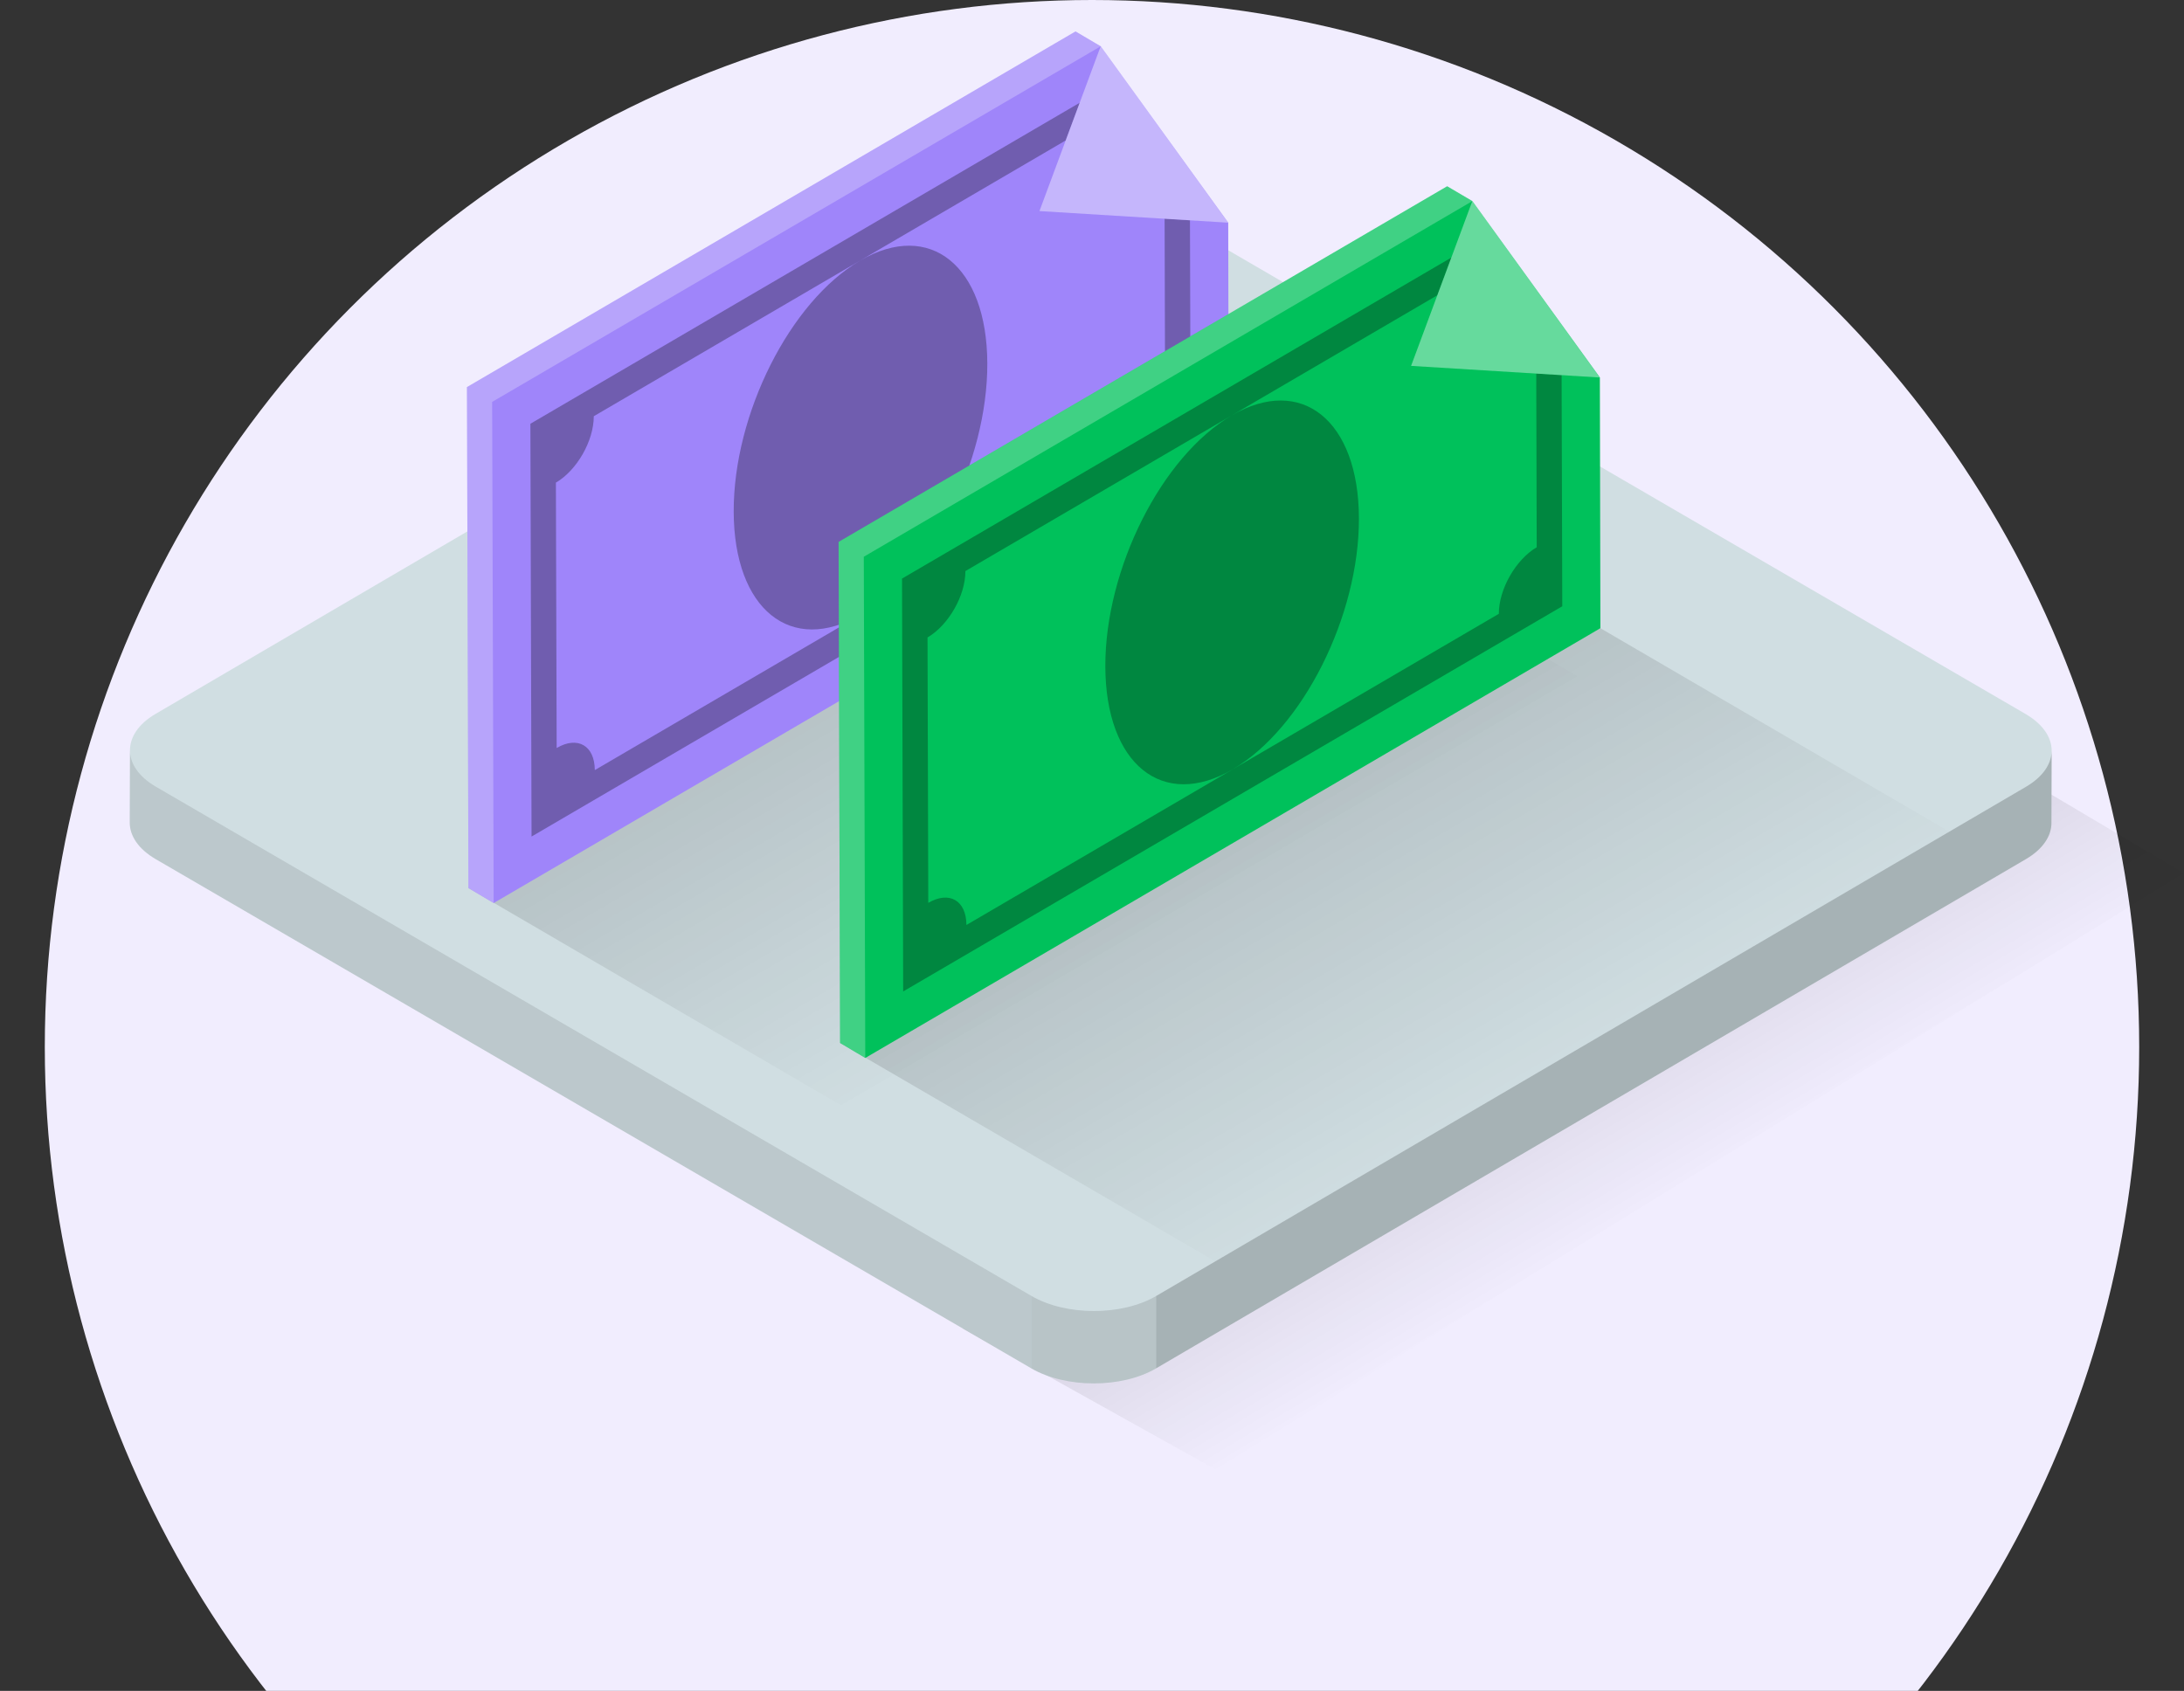 <svg width="780" height="604" viewBox="0 0 780 604" fill="none" xmlns="http://www.w3.org/2000/svg">
<rect x="0" y="0" width="780" height="604" fill="#333333" stroke="none"/>
<circle cx="390" cy="374" r="374" fill="#F1EDFE"/>
<g clip-path="url(#clip0_20360_44733)">
<path opacity="0.15" d="M343.887 474.576L698.709 263.686L780 311.925L434.031 524.853L343.887 474.576Z" fill="url(#paint0_linear_20360_44733)"/>
<path d="M732.732 268.124L732.646 294.025C732.646 298.683 729.604 303.342 723.52 306.896L412.932 488.751L412.846 488.83C400.608 495.937 380.71 495.937 368.394 488.83C368.308 488.83 368.308 488.83 368.308 488.751L55.614 306.896C49.374 303.263 46.34 298.526 46.34 293.788L46.418 267.966C46.418 263.307 49.46 258.57 55.544 255.016L366.218 73.161C378.456 65.975 398.432 65.975 410.756 73.161L723.38 255.016C729.612 258.648 732.732 263.386 732.732 268.124Z" fill="#D0DEE2"/>
<path opacity="0.1" d="M368.371 462.915L55.684 281.02C49.483 277.419 46.395 272.681 46.41 267.951L46.332 293.804C46.309 298.542 49.413 303.272 55.599 306.873L368.285 488.775C368.308 488.791 368.34 488.799 368.363 488.815V488.775V462.915H368.371Z" fill="black"/>
<path opacity="0.12" d="M368.371 462.914V488.775V488.814C380.75 495.953 400.616 495.945 412.831 488.807L412.901 488.767V462.938C400.663 470.1 380.734 470.1 368.371 462.914Z" fill="black"/>
<path opacity="0.2" d="M723.608 281.018L412.902 462.944V488.773L723.537 306.879C729.606 303.317 732.64 298.666 732.656 293.992L732.734 268.146C732.718 272.797 729.676 277.449 723.608 281.018Z" fill="black"/>
<path opacity="0.15" d="M167.297 317.216L300.349 394.798L563.334 241.584L431.639 163.543" fill="url(#paint1_linear_20360_44733)"/>
<path d="M438.845 169.094L176.305 322.578L167.296 317.216L166.773 138.274L384.113 11.236L393.114 16.535L438.65 79.517L438.845 169.094Z" fill="#9F85FA"/>
<path opacity="0.3" d="M415.93 78.144L424.986 78.697L425.228 161.254L189.839 298.818L189.426 151.367L385.604 36.703L380.596 50.167L307.167 93.092L212.061 148.683C212.085 157.456 206.04 168.013 198.536 172.396L198.809 267.185C206.297 262.81 212.397 266.316 212.428 275.081L307.518 219.506L402.576 163.947C402.553 155.174 408.614 144.569 416.102 140.178L415.93 78.144ZM307.526 219.506C332.509 204.905 352.711 164.744 352.61 129.818C352.508 94.932 332.142 78.491 307.175 93.092C282.152 107.724 261.942 147.877 262.036 182.756C262.13 217.69 282.503 234.13 307.526 219.506Z" fill="black"/>
<path opacity="0.25" d="M175.767 143.565L176.305 322.578L167.296 317.216L166.773 138.274L384.113 11.236L393.114 16.535L175.767 143.565Z" fill="white"/>
<path opacity="0.4" d="M393.106 16.504L438.626 79.541L371.234 75.396L393.106 16.504Z" fill="white"/>
<path opacity="0.15" d="M300.027 372.546L434.031 450.571L696.182 297.071L571.569 224.4" fill="url(#paint2_linear_20360_44733)"/>
<path d="M571.568 224.401L309.028 377.908L300.026 372.546L299.496 193.573L516.843 66.543L525.844 71.834L571.381 134.816L571.568 224.401Z" fill="#00C15B"/>
<path opacity="0.3" d="M548.66 133.45L557.716 134.003L557.958 216.561L322.562 354.148L322.148 206.674L518.326 92.01L513.319 105.473L439.889 148.398L344.784 203.989C344.807 212.762 338.762 223.32 331.259 227.702L331.532 322.507C339.02 318.125 345.119 321.639 345.151 330.404L440.24 274.813L535.299 219.253C535.276 210.48 541.336 199.875 548.824 195.485L548.66 133.45ZM440.248 274.805C465.232 260.204 485.434 220.043 485.332 185.117C485.231 150.23 464.865 133.79 439.897 148.39C414.875 163.023 394.665 203.176 394.759 238.055C394.86 272.989 415.226 289.437 440.248 274.805Z" fill="black"/>
<path opacity="0.25" d="M308.497 198.872L309.028 377.908L300.026 372.546L299.496 193.573L516.843 66.543L525.844 71.834L308.497 198.872Z" fill="white"/>
<path opacity="0.4" d="M525.836 71.811L571.357 134.848L503.957 130.694L525.836 71.811Z" fill="white"/>
</g>
<defs>
<linearGradient id="paint0_linear_20360_44733" x1="587.057" y1="436.383" x2="531.503" y2="343.26" gradientUnits="userSpaceOnUse">
<stop stop-opacity="0"/>
<stop offset="1"/>
</linearGradient>
<linearGradient id="paint1_linear_20360_44733" x1="402.586" y1="344.927" x2="317.754" y2="199.386" gradientUnits="userSpaceOnUse">
<stop stop-opacity="0"/>
<stop offset="1"/>
</linearGradient>
<linearGradient id="paint2_linear_20360_44733" x1="535.732" y1="400.98" x2="450.394" y2="254.572" gradientUnits="userSpaceOnUse">
<stop stop-opacity="0"/>
<stop offset="1"/>
</linearGradient>
<clipPath id="clip0_20360_44733">
<rect width="780" height="538" fill="white" transform="translate(0 11)"/>
</clipPath>
</defs>
</svg>
